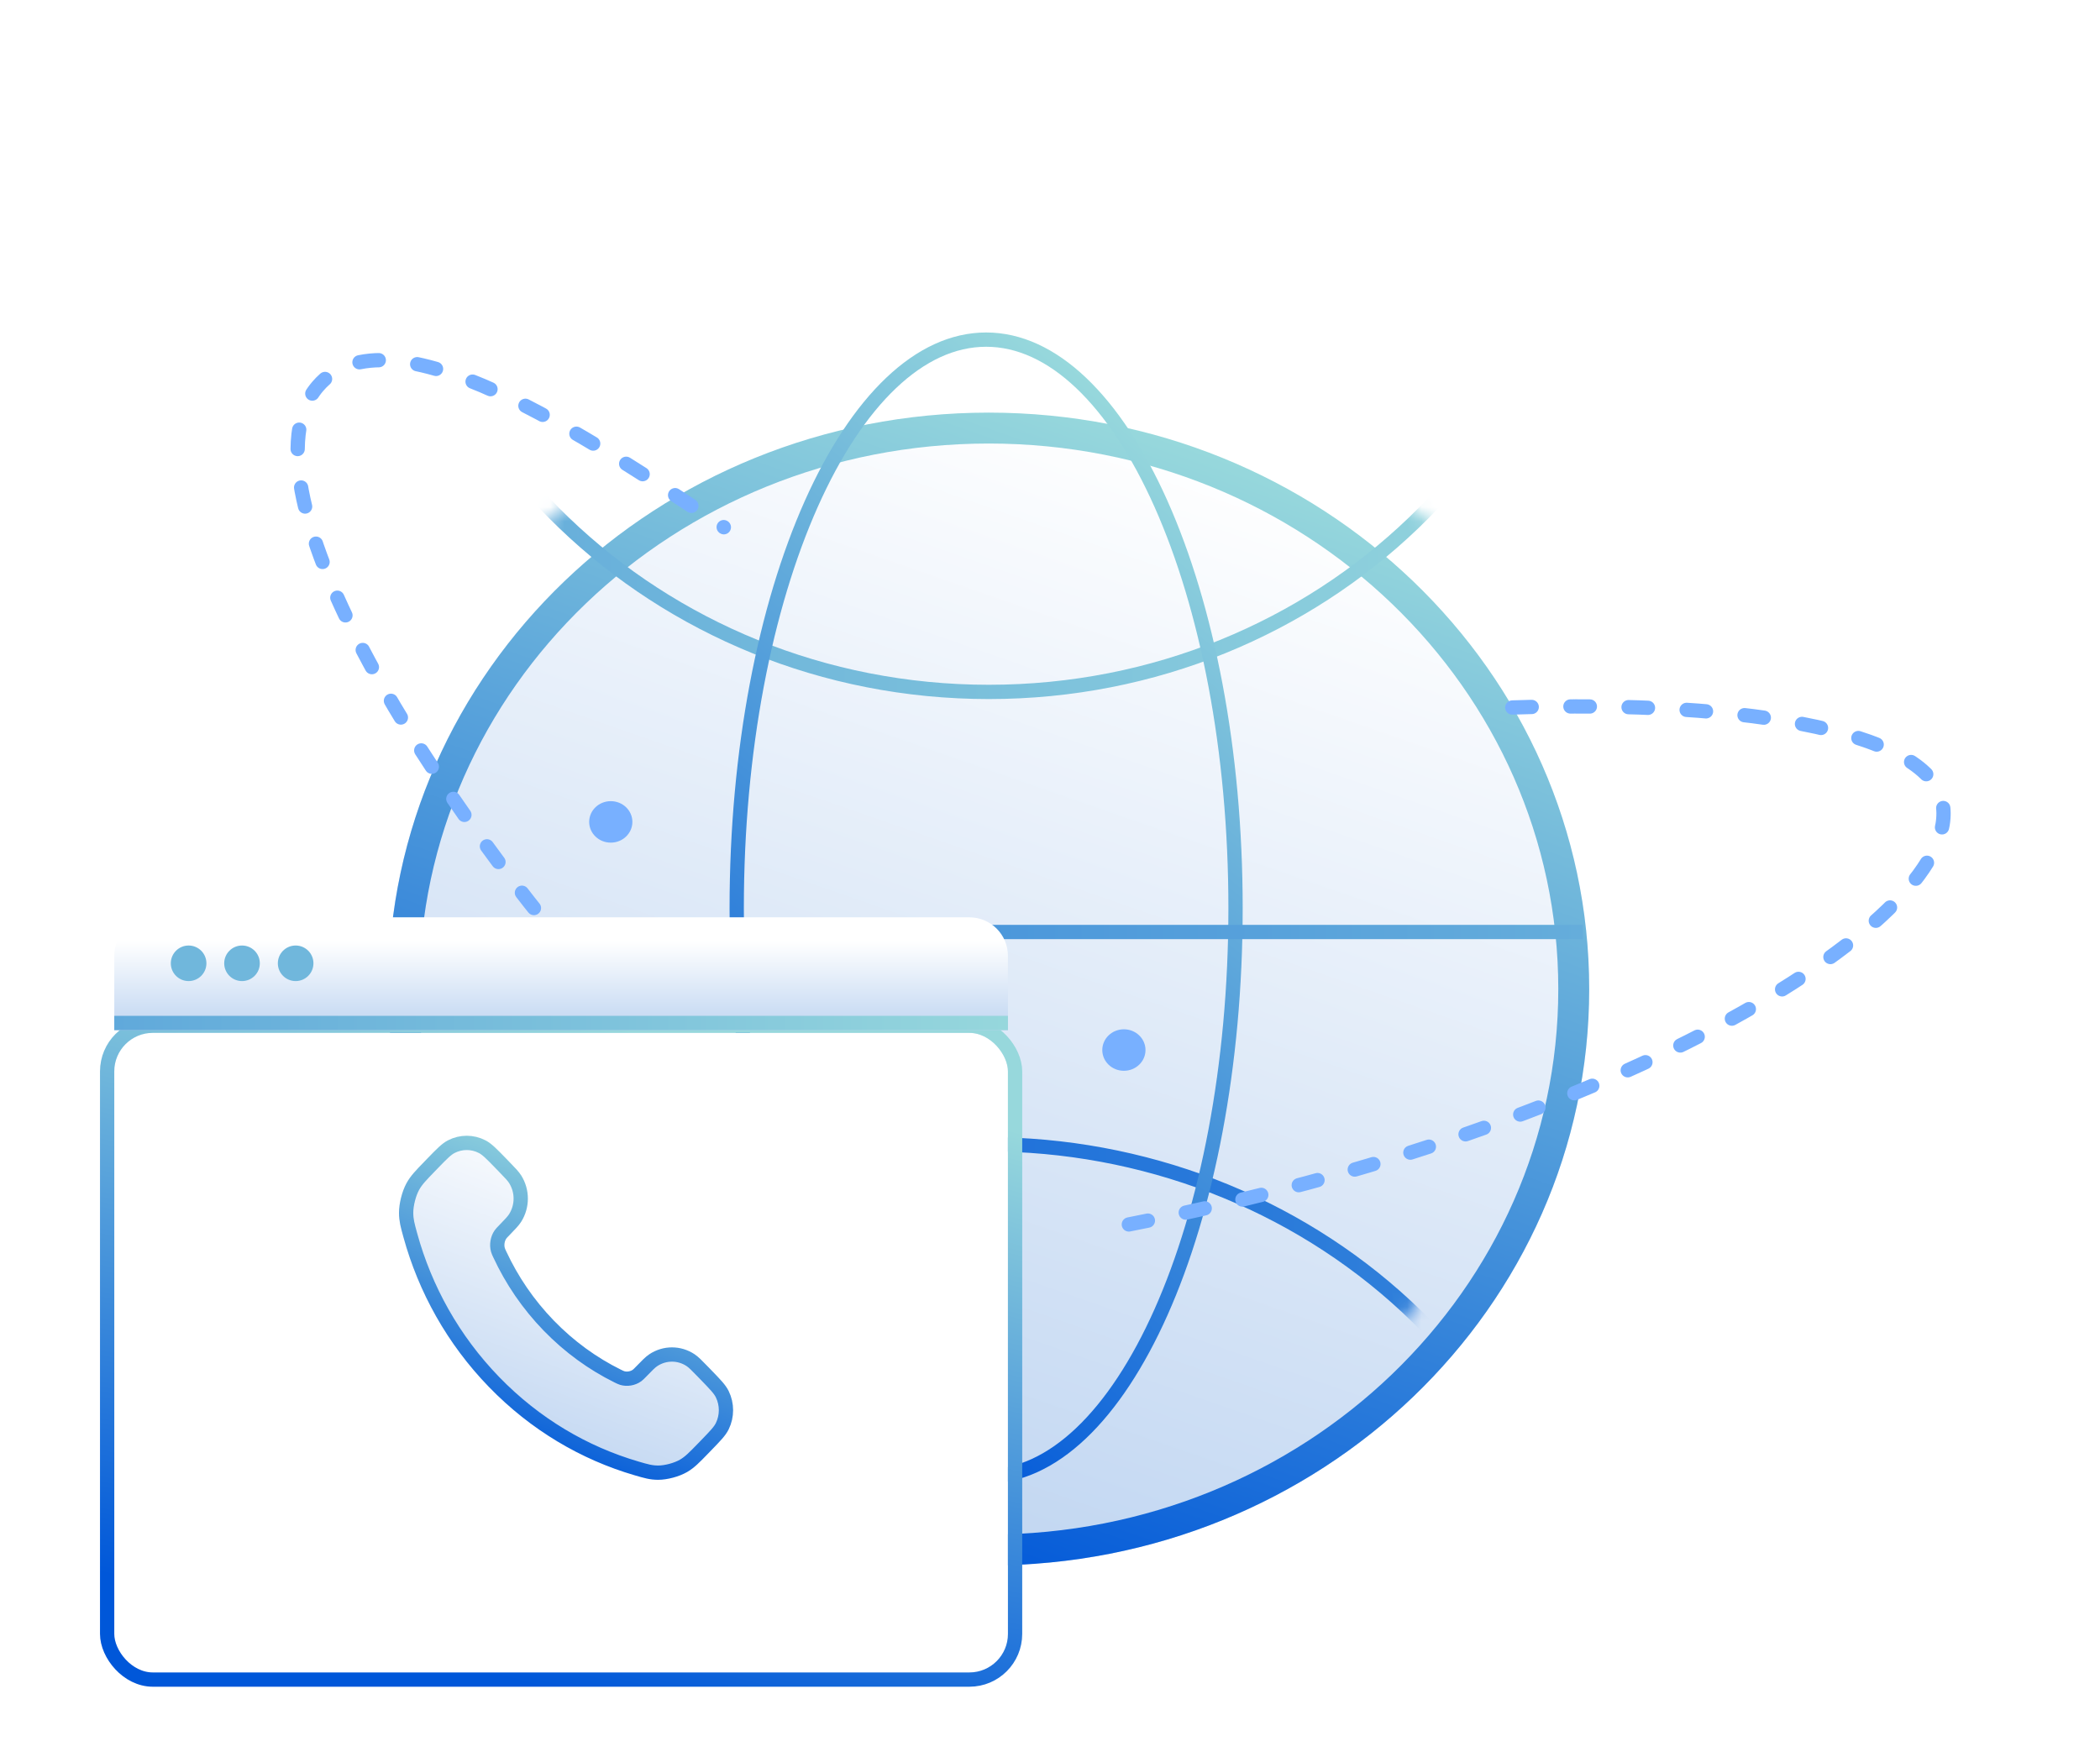 <svg width="147" height="123" viewBox="0 0 147 123" fill="none" xmlns="http://www.w3.org/2000/svg">
<g filter="url(#filter0_dd_26713_155878)">
<path d="M111.245 63.51C111.245 85.798 92.427 103.866 69.214 103.866C46.001 103.866 27.184 85.798 27.184 63.51C27.184 41.222 46.001 23.154 69.214 23.154C92.427 23.154 111.245 41.222 111.245 63.51Z" fill="url(#paint0_linear_26713_155878)"/>
<path d="M69.214 24.236C91.871 24.236 110.162 41.861 110.162 63.51C110.162 85.159 91.871 102.784 69.214 102.784C46.557 102.784 28.266 85.159 28.266 63.51C28.266 41.861 46.557 24.236 69.214 24.236Z" stroke="url(#paint1_linear_26713_155878)" stroke-width="2.164" stroke-linejoin="round"/>
</g>
<mask id="mask0_26713_155878" style="mask-type:alpha" maskUnits="userSpaceOnUse" x="27" y="23" width="85" height="81">
<path d="M110.921 63.569C110.921 85.624 92.244 103.502 69.205 103.502C46.165 103.502 27.488 85.624 27.488 63.569C27.488 41.515 46.165 23.637 69.205 23.637C92.244 23.637 110.921 41.515 110.921 63.569Z" fill="white" stroke="#78B0FF" stroke-width="0.448" stroke-linecap="round" stroke-linejoin="round" stroke-dasharray="0.9 2.69"/>
</mask>
<g mask="url(#mask0_26713_155878)">
<path d="M111.248 8.086C111.248 30.374 92.431 48.442 69.218 48.442C46.005 48.442 27.188 30.374 27.188 8.086C27.188 -14.202 46.005 -32.27 69.218 -32.27C92.431 -32.27 111.248 -14.202 111.248 8.086Z" stroke="url(#paint2_linear_26713_155878)"/>
<path d="M32.815 140.657C21.208 121.355 28.096 96.673 48.199 85.529C68.302 74.385 94.007 80.999 105.614 100.301C117.22 119.603 110.332 144.284 90.229 155.428C70.127 166.572 44.421 159.959 32.815 140.657Z" stroke="url(#paint3_linear_26713_155878)"/>
</g>
<path d="M69.029 23.777C71.347 23.777 73.592 24.829 75.676 26.807C77.762 28.787 79.664 31.675 81.272 35.283C84.487 42.498 86.488 52.499 86.488 63.573C86.488 74.647 84.487 84.649 81.272 91.863C79.664 95.471 77.762 98.36 75.676 100.34C73.592 102.317 71.347 103.369 69.029 103.369C66.712 103.369 64.467 102.317 62.383 100.34C60.296 98.36 58.395 95.471 56.787 91.863C53.572 84.649 51.57 74.647 51.57 63.573C51.57 52.499 53.572 42.498 56.787 35.283C58.395 31.675 60.297 28.787 62.383 26.807C64.467 24.829 66.712 23.777 69.029 23.777Z" stroke="url(#paint4_linear_26713_155878)" stroke-linejoin="round"/>
<path d="M44.267 57.542C44.267 58.344 43.59 58.994 42.755 58.994C41.919 58.994 41.242 58.344 41.242 57.542C41.242 56.74 41.919 56.09 42.755 56.09C43.59 56.09 44.267 56.74 44.267 57.542Z" fill="#78B0FF"/>
<path d="M80.185 73.515C80.185 74.317 79.508 74.967 78.672 74.967C77.837 74.967 77.16 74.317 77.16 73.515C77.16 72.713 77.837 72.062 78.672 72.062C79.508 72.062 80.185 72.713 80.185 73.515Z" fill="#78B0FF"/>
<g filter="url(#filter1_dd_26713_155878)">
<path d="M79.019 73.511C113.634 66.701 137.673 51.938 135.962 43.921C134.877 38.836 121.467 36.623 103.821 37.394" stroke="#78B0FF" stroke-linecap="round" stroke-linejoin="round" stroke-dasharray="1.36 2.71"/>
</g>
<g filter="url(#filter2_dd_26713_155878)">
<path d="M42.633 57.571C31.084 44.875 16.168 21.966 22.237 14.842C27.225 8.987 41.146 18.411 50.669 24.698" stroke="#78B0FF" stroke-linecap="round" stroke-linejoin="round" stroke-dasharray="1.36 2.71"/>
</g>
<line x1="27.629" y1="65.25" x2="110.808" y2="65.25" stroke="url(#paint5_linear_26713_155878)" stroke-linejoin="round"/>
<g filter="url(#filter3_dd_26713_155878)">
<rect x="8" y="64.223" width="62.555" height="44.776" rx="2.696" fill="white"/>
<rect x="7.5" y="63.723" width="63.555" height="45.776" rx="3.196" stroke="url(#paint6_linear_26713_155878)" stroke-linecap="round" stroke-linejoin="round"/>
</g>
<g filter="url(#filter4_d_26713_155878)">
<path d="M34.989 86.033C35.826 87.832 36.968 89.518 38.413 91.009C39.859 92.5 41.494 93.677 43.239 94.541C43.389 94.615 43.464 94.652 43.559 94.681C43.896 94.782 44.31 94.71 44.596 94.499C44.676 94.439 44.745 94.368 44.883 94.226C45.303 93.793 45.514 93.576 45.725 93.434C46.523 92.899 47.551 92.899 48.349 93.434C48.56 93.576 48.771 93.793 49.191 94.226L49.426 94.468C50.065 95.128 50.385 95.457 50.559 95.811C50.904 96.516 50.904 97.348 50.559 98.052C50.385 98.406 50.065 98.736 49.426 99.395L49.236 99.591C48.599 100.248 48.28 100.577 47.847 100.828C47.366 101.106 46.62 101.306 46.068 101.305C45.571 101.303 45.232 101.204 44.553 101.005C40.902 99.936 37.458 97.921 34.585 94.957C31.711 91.994 29.756 88.442 28.72 84.678C28.528 83.978 28.431 83.627 28.43 83.115C28.428 82.546 28.622 81.776 28.892 81.281C29.136 80.834 29.454 80.505 30.092 79.848L30.281 79.652C30.921 78.993 31.241 78.663 31.584 78.484C32.267 78.128 33.073 78.128 33.756 78.484C34.1 78.663 34.419 78.993 35.059 79.652L35.294 79.894C35.714 80.328 35.925 80.545 36.062 80.763C36.581 81.586 36.581 82.646 36.062 83.469C35.925 83.687 35.714 83.904 35.294 84.338C35.156 84.479 35.087 84.55 35.03 84.633C34.825 84.928 34.754 85.355 34.853 85.703C34.88 85.801 34.916 85.878 34.989 86.033Z" fill="url(#paint7_linear_26713_155878)"/>
<path d="M34.989 86.033C35.826 87.832 36.968 89.518 38.413 91.009C39.859 92.5 41.494 93.677 43.239 94.541C43.389 94.615 43.464 94.652 43.559 94.681C43.896 94.782 44.31 94.71 44.596 94.499C44.676 94.439 44.745 94.368 44.883 94.226C45.303 93.793 45.514 93.576 45.725 93.434C46.523 92.899 47.551 92.899 48.349 93.434C48.56 93.576 48.771 93.793 49.191 94.226L49.426 94.468C50.065 95.128 50.385 95.457 50.559 95.811C50.904 96.516 50.904 97.348 50.559 98.052C50.385 98.406 50.065 98.736 49.426 99.395L49.236 99.591C48.599 100.248 48.28 100.577 47.847 100.828C47.366 101.106 46.62 101.306 46.068 101.305C45.571 101.303 45.232 101.204 44.553 101.005C40.902 99.936 37.458 97.921 34.585 94.957C31.711 91.994 29.756 88.442 28.72 84.678C28.528 83.978 28.431 83.627 28.43 83.115C28.428 82.546 28.622 81.776 28.892 81.281C29.136 80.834 29.454 80.505 30.092 79.848L30.281 79.652C30.921 78.993 31.241 78.663 31.584 78.484C32.267 78.128 33.073 78.128 33.756 78.484C34.1 78.663 34.419 78.993 35.059 79.652L35.294 79.894C35.714 80.328 35.925 80.545 36.062 80.763C36.581 81.586 36.581 82.646 36.062 83.469C35.925 83.687 35.714 83.904 35.294 84.338C35.156 84.479 35.087 84.55 35.03 84.633C34.825 84.928 34.754 85.355 34.853 85.703C34.88 85.801 34.916 85.878 34.989 86.033Z" stroke="url(#paint8_linear_26713_155878)"/>
</g>
<path d="M8 66.919C8 65.43 9.207 64.223 10.696 64.223H67.859C69.348 64.223 70.555 65.43 70.555 66.919V72.124H8V66.919Z" fill="url(#paint9_linear_26713_155878)"/>
<line x1="8" y1="71.621" x2="70.555" y2="71.621" stroke="url(#paint10_linear_26713_155878)"/>
<ellipse cx="13.203" cy="67.442" rx="1.246" ry="1.245" fill="#70B7DC"/>
<ellipse cx="16.941" cy="67.442" rx="1.246" ry="1.245" fill="#70B7DC"/>
<ellipse cx="20.695" cy="67.442" rx="1.246" ry="1.245" fill="#70B7DC"/>
<defs>
<filter id="filter0_dd_26713_155878" x="20.302" y="20.861" width="97.825" height="94.473" filterUnits="userSpaceOnUse" color-interpolation-filters="sRGB">
<feFlood flood-opacity="0" result="BackgroundImageFix"/>
<feColorMatrix in="SourceAlpha" type="matrix" values="0 0 0 0 0 0 0 0 0 0 0 0 0 0 0 0 0 0 127 0" result="hardAlpha"/>
<feMorphology radius="2.294" operator="erode" in="SourceAlpha" result="effect1_dropShadow_26713_155878"/>
<feOffset dy="4.587"/>
<feGaussianBlur stdDeviation="4.587"/>
<feComposite in2="hardAlpha" operator="out"/>
<feColorMatrix type="matrix" values="0 0 0 0 0.063 0 0 0 0 0.094 0 0 0 0 0.157 0 0 0 0.08 0"/>
<feBlend mode="normal" in2="BackgroundImageFix" result="effect1_dropShadow_26713_155878"/>
<feColorMatrix in="SourceAlpha" type="matrix" values="0 0 0 0 0 0 0 0 0 0 0 0 0 0 0 0 0 0 127 0" result="hardAlpha"/>
<feOffset dy="1.147"/>
<feGaussianBlur stdDeviation="1.147"/>
<feComposite in2="hardAlpha" operator="out"/>
<feColorMatrix type="matrix" values="0 0 0 0 0.063 0 0 0 0 0.094 0 0 0 0 0.157 0 0 0 0.12 0"/>
<feBlend mode="normal" in2="effect1_dropShadow_26713_155878" result="effect2_dropShadow_26713_155878"/>
<feBlend mode="normal" in="SourceGraphic" in2="effect2_dropShadow_26713_155878" result="shape"/>
</filter>
<filter id="filter1_dd_26713_155878" x="69.019" y="34.036" width="77.028" height="58.977" filterUnits="userSpaceOnUse" color-interpolation-filters="sRGB">
<feFlood flood-opacity="0" result="BackgroundImageFix"/>
<feColorMatrix in="SourceAlpha" type="matrix" values="0 0 0 0 0 0 0 0 0 0 0 0 0 0 0 0 0 0 127 0" result="hardAlpha"/>
<feOffset dy="2.714"/>
<feGaussianBlur stdDeviation="2.714"/>
<feColorMatrix type="matrix" values="0 0 0 0 0.082 0 0 0 0 0.098 0 0 0 0 0.145 0 0 0 0.05 0"/>
<feBlend mode="normal" in2="BackgroundImageFix" result="effect1_dropShadow_26713_155878"/>
<feColorMatrix in="SourceAlpha" type="matrix" values="0 0 0 0 0 0 0 0 0 0 0 0 0 0 0 0 0 0 127 0" result="hardAlpha"/>
<feOffset dy="9.5"/>
<feGaussianBlur stdDeviation="4.75"/>
<feColorMatrix type="matrix" values="0 0 0 0 0.082 0 0 0 0 0.098 0 0 0 0 0.145 0 0 0 0.04 0"/>
<feBlend mode="normal" in2="effect1_dropShadow_26713_155878" result="effect2_dropShadow_26713_155878"/>
<feBlend mode="normal" in="SourceGraphic" in2="effect2_dropShadow_26713_155878" result="shape"/>
</filter>
<filter id="filter2_dd_26713_155878" x="10.836" y="9.791" width="49.833" height="67.279" filterUnits="userSpaceOnUse" color-interpolation-filters="sRGB">
<feFlood flood-opacity="0" result="BackgroundImageFix"/>
<feColorMatrix in="SourceAlpha" type="matrix" values="0 0 0 0 0 0 0 0 0 0 0 0 0 0 0 0 0 0 127 0" result="hardAlpha"/>
<feOffset dy="2.714"/>
<feGaussianBlur stdDeviation="2.714"/>
<feColorMatrix type="matrix" values="0 0 0 0 0.082 0 0 0 0 0.098 0 0 0 0 0.145 0 0 0 0.05 0"/>
<feBlend mode="normal" in2="BackgroundImageFix" result="effect1_dropShadow_26713_155878"/>
<feColorMatrix in="SourceAlpha" type="matrix" values="0 0 0 0 0 0 0 0 0 0 0 0 0 0 0 0 0 0 127 0" result="hardAlpha"/>
<feOffset dy="9.5"/>
<feGaussianBlur stdDeviation="4.75"/>
<feColorMatrix type="matrix" values="0 0 0 0 0.082 0 0 0 0 0.098 0 0 0 0 0.145 0 0 0 0.04 0"/>
<feBlend mode="normal" in2="effect1_dropShadow_26713_155878" result="effect2_dropShadow_26713_155878"/>
<feBlend mode="normal" in="SourceGraphic" in2="effect2_dropShadow_26713_155878" result="shape"/>
</filter>
<filter id="filter3_dd_26713_155878" x="0.708" y="61.425" width="77.138" height="61.158" filterUnits="userSpaceOnUse" color-interpolation-filters="sRGB">
<feFlood flood-opacity="0" result="BackgroundImageFix"/>
<feColorMatrix in="SourceAlpha" type="matrix" values="0 0 0 0 0 0 0 0 0 0 0 0 0 0 0 0 0 0 127 0" result="hardAlpha"/>
<feOffset dy="1.798"/>
<feGaussianBlur stdDeviation="1.798"/>
<feColorMatrix type="matrix" values="0 0 0 0 0.082 0 0 0 0 0.098 0 0 0 0 0.145 0 0 0 0.05 0"/>
<feBlend mode="normal" in2="BackgroundImageFix" result="effect1_dropShadow_26713_155878"/>
<feColorMatrix in="SourceAlpha" type="matrix" values="0 0 0 0 0 0 0 0 0 0 0 0 0 0 0 0 0 0 127 0" result="hardAlpha"/>
<feOffset dy="6.292"/>
<feGaussianBlur stdDeviation="3.146"/>
<feColorMatrix type="matrix" values="0 0 0 0 0.082 0 0 0 0 0.098 0 0 0 0 0.145 0 0 0 0.04 0"/>
<feBlend mode="normal" in2="effect1_dropShadow_26713_155878" result="effect2_dropShadow_26713_155878"/>
<feBlend mode="normal" in="SourceGraphic" in2="effect2_dropShadow_26713_155878" result="shape"/>
</filter>
<filter id="filter4_d_26713_155878" x="24.334" y="75.919" width="30.577" height="31.278" filterUnits="userSpaceOnUse" color-interpolation-filters="sRGB">
<feFlood flood-opacity="0" result="BackgroundImageFix"/>
<feColorMatrix in="SourceAlpha" type="matrix" values="0 0 0 0 0 0 0 0 0 0 0 0 0 0 0 0 0 0 127 0" result="hardAlpha"/>
<feOffset dy="1.798"/>
<feGaussianBlur stdDeviation="1.798"/>
<feColorMatrix type="matrix" values="0 0 0 0 0.082 0 0 0 0 0.098 0 0 0 0 0.145 0 0 0 0.05 0"/>
<feBlend mode="normal" in2="BackgroundImageFix" result="effect1_dropShadow_26713_155878"/>
<feBlend mode="normal" in="SourceGraphic" in2="effect1_dropShadow_26713_155878" result="shape"/>
</filter>
<linearGradient id="paint0_linear_26713_155878" x1="83.556" y1="25.589" x2="56.872" y2="102.13" gradientUnits="userSpaceOnUse">
<stop stop-color="white"/>
<stop offset="1" stop-color="#BFD5F1"/>
</linearGradient>
<linearGradient id="paint1_linear_26713_155878" x1="83.556" y1="25.589" x2="56.872" y2="102.13" gradientUnits="userSpaceOnUse">
<stop stop-color="#97D8DC"/>
<stop offset="1" stop-color="#0057D9"/>
</linearGradient>
<linearGradient id="paint2_linear_26713_155878" x1="27.188" y1="-32.27" x2="111.248" y2="-32.27" gradientUnits="userSpaceOnUse">
<stop stop-color="#60A9DB"/>
<stop offset="1" stop-color="#96D7DC"/>
</linearGradient>
<linearGradient id="paint3_linear_26713_155878" x1="40.156" y1="91.396" x2="107.531" y2="89.464" gradientUnits="userSpaceOnUse">
<stop stop-color="#1165DA"/>
<stop offset="1" stop-color="#3483DA"/>
</linearGradient>
<linearGradient id="paint4_linear_26713_155878" x1="75.158" y1="25.708" x2="33.184" y2="77.229" gradientUnits="userSpaceOnUse">
<stop stop-color="#97D8DC"/>
<stop offset="1" stop-color="#0057D9"/>
</linearGradient>
<linearGradient id="paint5_linear_26713_155878" x1="110.807" y1="65.639" x2="27.429" y2="65.639" gradientUnits="userSpaceOnUse">
<stop stop-color="#65ADDB"/>
<stop offset="1" stop-color="#3281DA"/>
</linearGradient>
<linearGradient id="paint6_linear_26713_155878" x1="49.95" y1="65.573" x2="38.356" y2="110.184" gradientUnits="userSpaceOnUse">
<stop stop-color="#97D8DC"/>
<stop offset="1" stop-color="#0057D9"/>
</linearGradient>
<linearGradient id="paint7_linear_26713_155878" x1="43.44" y1="78.913" x2="35.376" y2="100.45" gradientUnits="userSpaceOnUse">
<stop stop-color="white"/>
<stop offset="1" stop-color="#BFD5F1"/>
</linearGradient>
<linearGradient id="paint8_linear_26713_155878" x1="43.44" y1="78.913" x2="35.376" y2="100.45" gradientUnits="userSpaceOnUse">
<stop stop-color="#97D8DC"/>
<stop offset="1" stop-color="#0057D9"/>
</linearGradient>
<linearGradient id="paint9_linear_26713_155878" x1="28.346" y1="65.21" x2="28.346" y2="72.124" gradientUnits="userSpaceOnUse">
<stop offset="0.099" stop-color="white"/>
<stop offset="1" stop-color="#BFD5F1"/>
</linearGradient>
<linearGradient id="paint10_linear_26713_155878" x1="8" y1="72.121" x2="70.555" y2="72.121" gradientUnits="userSpaceOnUse">
<stop stop-color="#60A9DB"/>
<stop offset="1" stop-color="#96D7DC"/>
</linearGradient>
</defs>
</svg>
